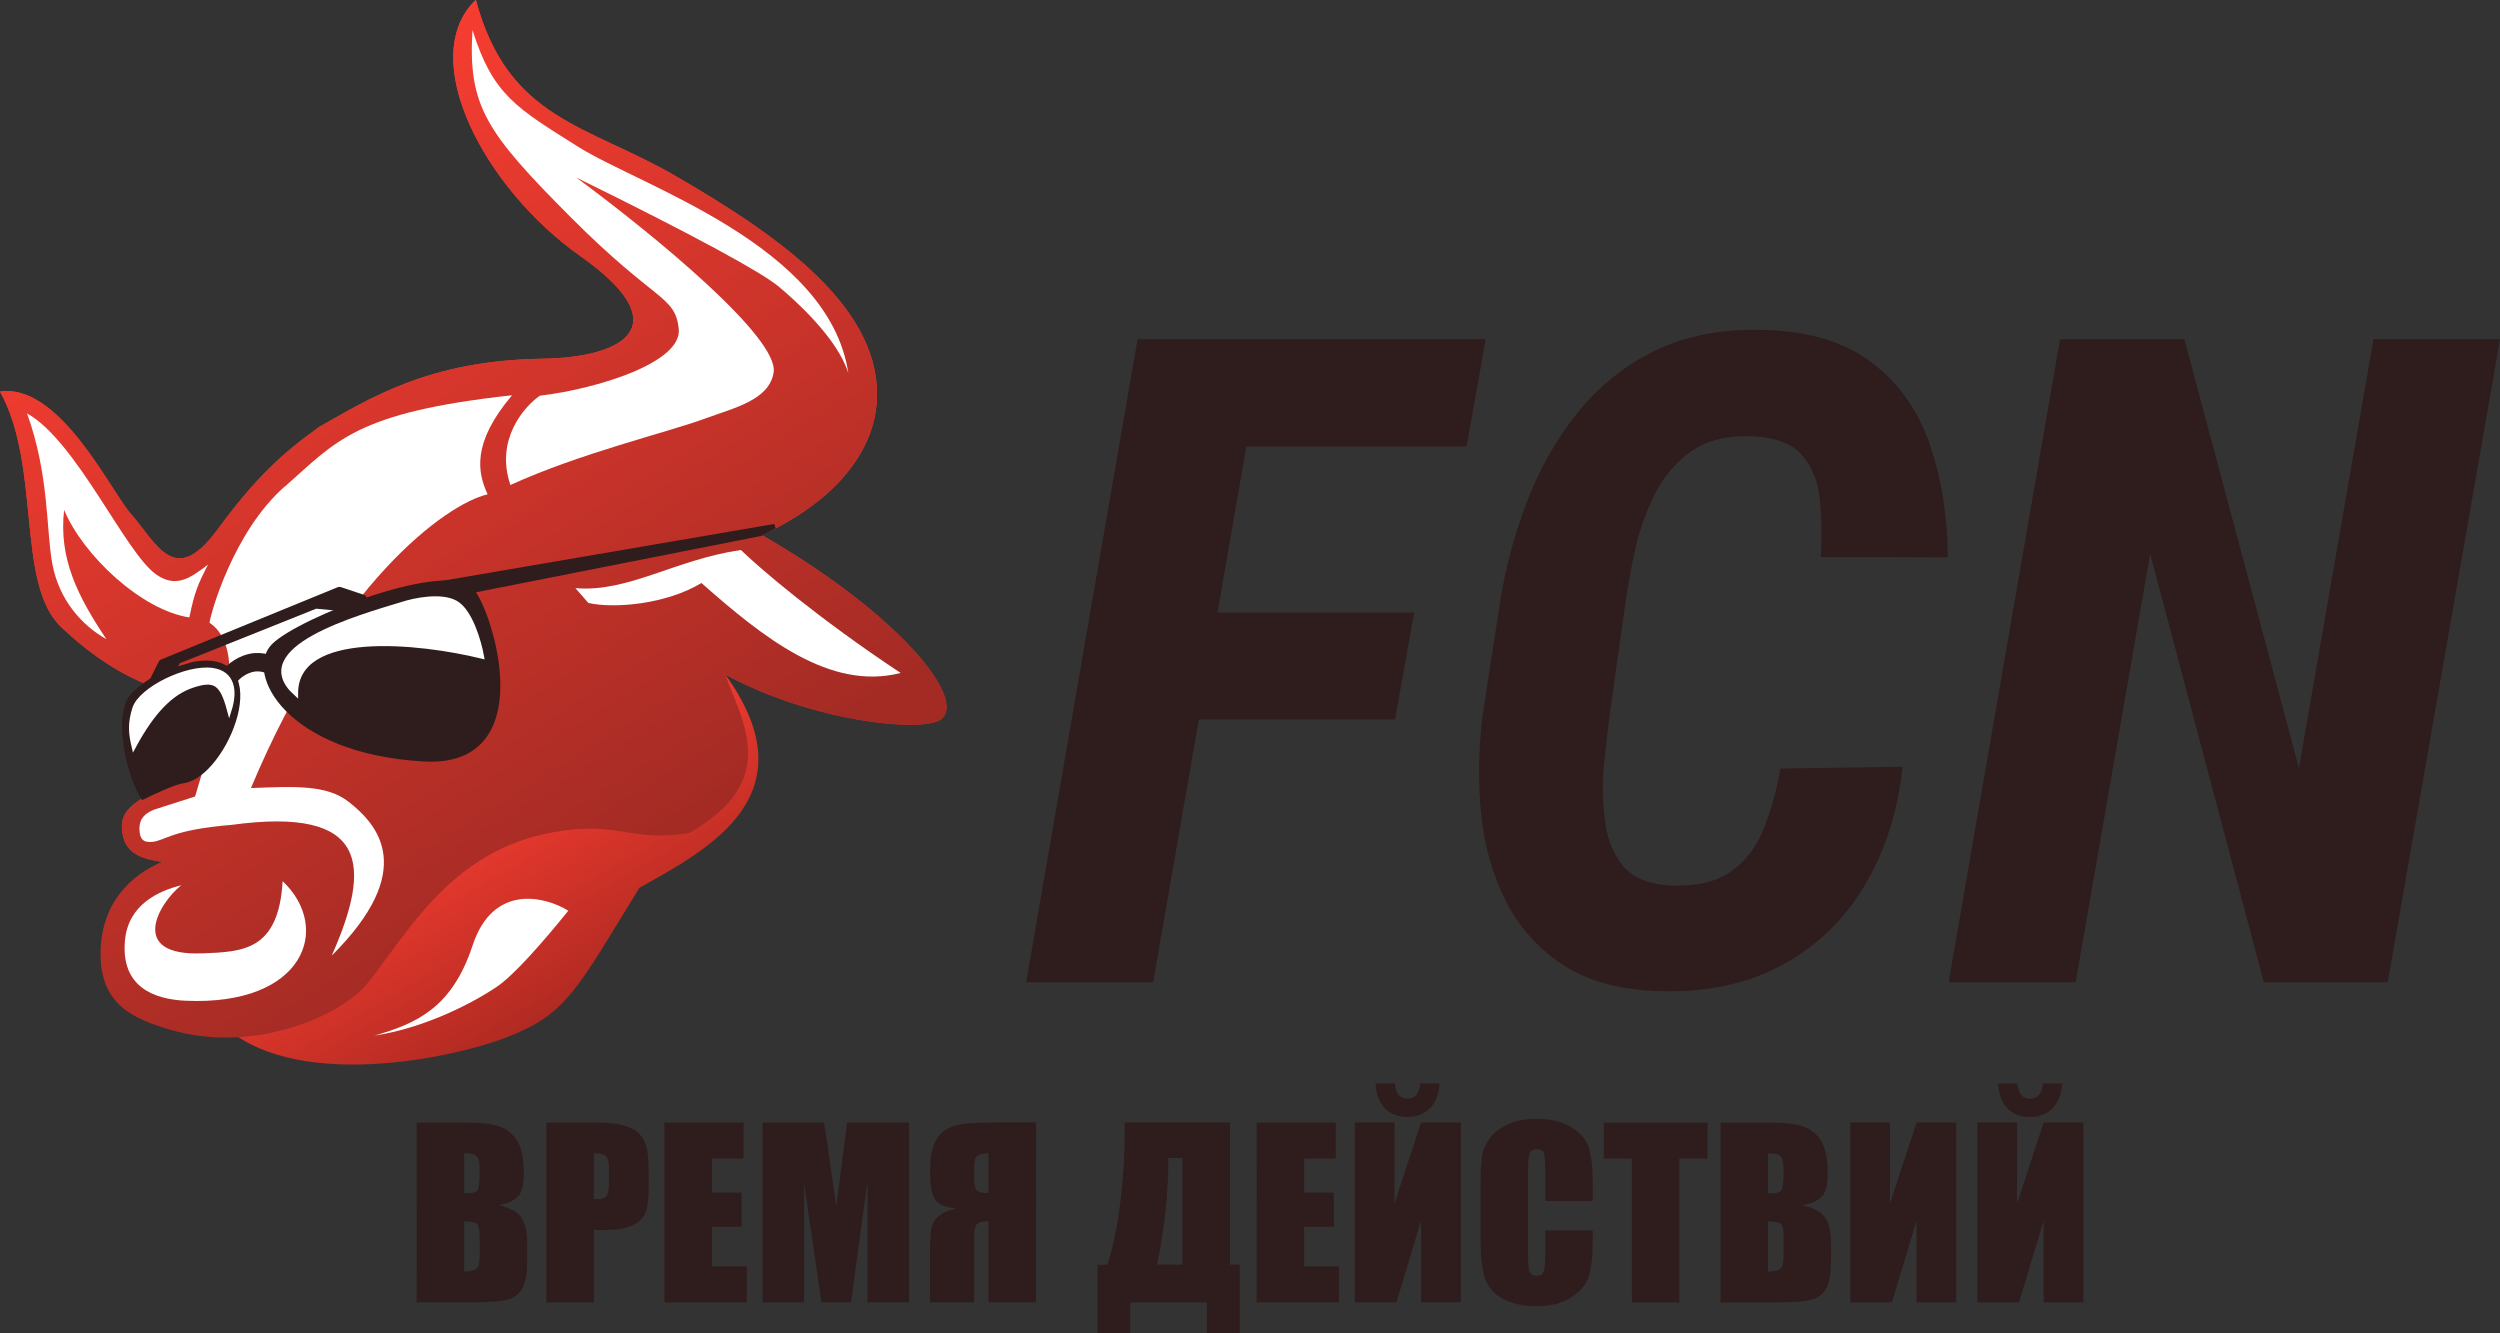 <?xml version="1.0" encoding="UTF-8"?>
<svg fill="none" version="1.1" viewBox="0 0 1200 640" xmlns="http://www.w3.org/2000/svg">
 <rect x="0" y="0" width="1200" height="640" fill="#333333" stroke="none"/>
 <path d="m607.2 162.8-53.7 308.7h-60.95l53.49-308.7zm71.6 131.2-9.163 51.31h-110l9.163-51.31zm34.31-131.2-9.163 51.52h-121.2l8.95-51.52zm141.5 206.1 58.6-0.848c-2.274 21.49-8.311 40.43-18.11 56.82-9.66 16.4-22.8 29.12-39.42 38.17-16.48 9.047-35.94 13.29-58.39 12.72-18.75-0.423-34.17-4.452-46.24-12.09-12.08-7.775-21.38-17.95-27.92-30.53-6.536-12.72-10.58-26.79-12.15-42.2-1.562-15.55-1.35-31.38 0.64-47.5l8.098-52.37c2.557-17.1 6.889-33.64 13-49.62 6.109-16.11 14.21-30.46 24.29-43.04 10.09-12.72 22.45-22.69 37.08-29.9 14.78-7.208 31.82-10.6 51.14-10.18 22.3 0.425 39.92 5.584 52.85 15.48 13.07 9.754 22.45 22.83 28.13 39.23 5.683 16.4 8.595 34.56 8.738 54.49l-60.95-0.213c0.568-9.612 0.426-18.73-0.427-27.35-0.852-8.763-3.694-15.9-8.524-21.42-4.689-5.655-12.86-8.694-24.51-9.118-11.36-0.425-20.74 1.838-28.13 6.785-7.246 4.947-13.07 11.52-17.47 19.72-4.262 8.198-7.53 17.1-9.803 26.72-2.13 9.612-3.836 18.94-5.114 27.99l-7.458 53.01c-0.995 7.351-1.918 15.55-2.77 24.6-0.71 9.047-0.497 17.81 0.638 26.29 1.137 8.481 4.049 15.55 8.738 21.2 4.689 5.655 12.29 8.764 22.8 9.329 12.36 0.425 22.02-1.837 28.98-6.785 6.961-4.947 12.15-11.73 15.56-20.36 3.552-8.764 6.25-18.45 8.097-29.05zm345.4-206.1-53.91 308.7h-59.46l-54.55-205.7-35.8 205.7h-60.95l53.49-308.7h59.67l54.98 205.9 35.8-205.9z" fill="#2f1c1c" stroke-width="11.92"/>
 <path d="m260.2 172.2c-54.66 0.753-83.32 19.44-106.9 32.66-17.95 12.86-30.44 24.26-48.96 49.42-20.65 28.05-28.92 6.691-41.71-7.863-9.685-11.02-33.98-62.59-62.63-58.48 19.95 35.95 7.489 92.34 29.41 113.1 17.53 16.64 36.62 27.92 54.88 31.59 0.259 3.298 10.05 19.81 3.579 42.14-19.66 7.05-29.78 12.61-29.37 22.52 0.54 13.15 10.32 14.87 19.32 16.45l0.204 0.036c-9.947 3.714-25.75 18.99-21.43 44.99 5.4 32.5 30.93 33.3 49.74 32.54 33.11 32.48 108.8 17.42 137 6.561 28.73-11.1 33.43-22.68 63.56-71.7 32.51-18.24 83.17-44.19 41.24-102.4 42.33 22.91 95.01 28.09 103.6 21.52 12.54-9.584-19.8-50.3-86.03-88.42 39.88-18.53 53.5-43.72 55.06-62.9 3.678-45.37-45.78-80.12-96.88-109.7-42.14-24.36-80.18-26.89-95.47-84.35-28.79 27.64 3.711 90.29 50.13 123 47.1 33.14 21.57 48.73-18.3 49.28z" fill="url(#b)" stroke-width="11.92"/>
 <path d="m260.2 172.2c-54.66 0.753-83.32 19.44-106.9 32.66-17.95 12.86-30.44 24.26-48.96 49.42-20.65 28.05-28.92 6.691-41.71-7.863-9.685-11.02-33.98-62.59-62.63-58.48 19.95 35.95 7.489 92.34 29.41 113.1 17.53 16.64 36.62 27.92 54.88 31.59 0.259 3.298 10.05 19.81 3.579 42.14-19.66 7.05-29.78 12.61-29.37 22.52 0.54 13.15 10.32 14.87 19.32 16.45l0.204 0.036c-9.947 3.714-28.61 15.32-29.7 41.65-1.112 26.89 15.79 33.55 33 38.73 39.77 11.98 81.98-6.209 94.8-21.87 19-23.2 39.5-63.74 89.02-72.74 32.48-5.904 37.16 5.106 65.78 0.266 44.41-25.34 24.88-54.08 17.2-76.07 42.33 22.91 95.01 28.09 103.6 21.52 12.54-9.584-19.8-50.3-86.03-88.42 39.88-18.53 53.5-43.72 55.06-62.9 3.678-45.37-45.78-80.12-96.88-109.7-42.14-24.36-80.18-26.89-95.47-84.35-28.79 27.64 3.711 90.29 50.13 123 47.1 33.14 21.57 48.73-18.3 49.28z" fill="url(#a)" stroke-width="11.92"/>
 <path d="m74.91 275.7c9.517 6.686 16.34 1.909 24.93-4.691-4.787 9.386-6.481 13.13-8.934 25.36-23.05-3.473-51.11-29.91-60.13-51.6-2.724 23.64 6.899 42 20.29 62.04-12.11-6.861-22.58-18.93-25.86-35.71-3.163-16.2-1.38-42.59-12.22-72.67 23.83 13.37 47.09 66.84 61.92 77.26z" fill="#fff" stroke-width="11.92"/>
 <path d="m245 232.8c-7.384-21.47 6.342-37.51 14.13-42.86 27.94-3.342 68.44-16.02 66.67-32.12-1.769-16.1-10.86-12.43-51.71-53.41-40.85-40.99-49.5-53.5-47.3-89.99 9.781 31.22 21.12 37.38 50.71 56.03 29.87 18.83 120.6 47.3 129.7 108.7-5.12-16.7-25.46-35-33.49-41.65-8.034-6.659-39.04-23.78-97.11-52.3 37.73 27.88 97.38 76.92 94.74 93.58-2.112 13.32-18.89 16.96-33.45 22.32-17.23 6.338-59.84 16.55-92.92 31.72z" fill="#fff" stroke-width="11.92"/>
 <path d="m136.7 233.5c-25.04 21.97-35.89 62.12-36.12 65.44 10.94 7.202 10.52 24.94 8.008 32.76l-14.93 50.61-19.7 6.316c-3.997 1.633-7.019 3.962-7.015 9.109 0.004 5.147 1.88 6.786 6.174 6.366 6.256-0.611 9.23-5.817 38.1-8.167 65.76-8.926 67.29 19.32 48.02 62.75 41.18-41.01 22.4-62.68 8.05-73.86-10.32-8.036-25.06-7.437-46.83-6.552 40.91-97.84 93.43-136.3 113.6-141-4.863-10.46-7.665-24.69 11.73-47.54-75.41 8.215-84.45 22.19-109 43.78z" fill="#fff" stroke-width="11.92"/>
 <path d="m97.19 457.6c-36.02 1.466-20.95-24.15-10.21-32.67-10.61 2.638-25.42 9.123-27 26.47-2.044 22.51 14.1 28.3 29.27 28.96 56.8 2.484 70.25-34.84 46.42-57.4-1.95 33.54-19.3 33.88-38.48 34.66z" fill="#fff" stroke-width="11.92"/>
 <path d="m282.4 289.4-6.204-7.101c25.22 2.21 47.84-13.71 79.43-18.3 8.979 8.705 36.89 32.69 76.69 59.02-34 8.737-66.11-17.16-95.63-43.17-16.95 10.25-41.98 12.37-54.29 9.562z" fill="#fff" stroke-width="11.92"/>
 <path d="m215.7 302.5c-3.426 10.14-26.3 28.28-37.32 36.08 1.212 2.524 9.961 6.8 35.26 3.712 31.62-3.86 6.343-52.47 2.06-39.79z" fill="#fff" stroke="#2f1c1c" stroke-width=".737"/>
 <path d="m203.4 364.4c54.44 3.138 32.84-68.5 23.29-80.73-11.04-14.14-82.67 13.62-95.36 26.31-12.69 12.69 6.607 50.65 72.07 54.42z" fill="#2f1c1c" stroke="#2f1c1c" stroke-width="2.21"/>
 <path d="m109.2 326.6c0.45-1.818 4.016-5.862 9.065-7.731 6.311-2.335 10.08-0.09 13.93 0.912" stroke="#2f1c1c" stroke-width="8.838"/>
 <path d="m77.33 318.2-4.05 8.168c-0.369 0.743 0.424 1.526 1.168 1.155l7.519-3.749c0.172-0.086 0.31-0.225 0.393-0.397l2.768-5.711c0.094-0.194 0.258-0.346 0.458-0.426l65.77-26.32c0.129-0.052 0.269-0.073 0.408-0.058l11.6 1.11c0.121 0.011 0.241-2e-3 0.357-0.041l10.62-3.516c0.79-0.262 0.793-1.374 4e-3 -1.639l-11.13-3.736c-0.198-0.067-0.415-0.059-0.609 0.019l-84.84 34.72c-0.196 0.08-0.355 0.228-0.449 0.417z" fill="#2f1c1c" stroke="#2f1c1c" stroke-width="2.6"/>
 <path d="m64.69 332.8c10.26-9.241 17.9-11.02 28.24-14.02 39.98-7.141 15.14 53.71-5.087 56.09-3.824 0.45-14.44 5.366-19.26 7.769-6.452-10.15-14.16-40.6-3.894-49.84z" fill="#2f1c1c" stroke="#2f1c1c" stroke-width="2.21"/>
 <path d="m371.8 252.6-158.1 27.08 8.324 4.756 143-28.24z" fill="#2f1c1c" stroke="#2f1c1c" stroke-width="2.21"/>
 <path d="m179.7 497.1c22.48-3.415 44.91-14.16 58.64-23.36 8.282-5.55 22.05-21.23 34.45-36.6-11.21-6.89-36.1-13.19-45.96 16.72-9.868 29.91-26.84 37.41-47.13 43.24z" fill="#fff" stroke-width="11.92"/>
 <path d="m218.8 289.4c-6.998-3.993-19.95-1.298-25.55 0.548-21.46 6.503-74.77 21.58-51.27 42.9-0.11-31.67 59.45-25.08 89.25-17.82-1.229-6.879-5.437-21.64-12.44-25.63z" fill="#fff" stroke="#fff" stroke-width="2.21"/>
 <path d="m101.9 321.7c9.81 1.366 11.12 9.842 8.176 19.15-3.493-13.09-6.916-15.44-17.85-11.77-10.2 3.425-19.07 12.54-28 29.08-1.348-5.827-1.986-10.58 0.368-18.03 2.943-9.311 25.04-20.14 37.3-18.43z" fill="#fff" stroke="#fff" stroke-width="2.21"/>
 <defs>
  <linearGradient id="b" x1="19.65" x2="25.93" y1="33.03" y2="43.77" gradientTransform="matrix(11.96 0 0 11.9 -14.59 -14.56)" gradientUnits="userSpaceOnUse">
   <stop stop-color="#F83D31" offset="0"/>
   <stop stop-color="#A92820" offset=".863"/>
  </linearGradient>
  <linearGradient id="a" x1="9.414" x2="26.95" y1="7.265" y2="35.57" gradientTransform="matrix(11.96 0 0 11.9 -14.59 -14.56)" gradientUnits="userSpaceOnUse">
   <stop stop-color="#F83D31" offset="0"/>
   <stop stop-color="#A32B24" offset="1"/>
  </linearGradient>
 </defs>
 <path d="m200 538.8h22.73q10.77 0 16.29 1.653 5.575 1.653 8.985 6.717 3.41 5.011 3.41 16.21 0 7.57-2.436 10.56-2.382 2.985-9.472 4.585 7.903 1.759 10.72 5.864 2.815 4.052 2.815 12.47v7.996q0 8.743-2.057 12.95-2.003 4.211-6.441 5.757-4.438 1.546-18.19 1.546h-26.36zm22.79 14.77v19.19q1.461-0.053 2.273-0.053 3.356 0 4.276-1.599 0.92-1.653 0.92-9.329 0-4.052-0.758-5.651-0.758-1.653-2.003-2.079-1.191-0.426-4.709-0.48zm0 32.63v24.15q4.817-0.16 6.116-1.493 1.353-1.333 1.353-6.557v-8.05q0-5.544-1.191-6.717-1.191-1.173-6.279-1.333zm39.47-47.39h22.95q9.31 0 14.29 1.439 5.034 1.439 7.524 4.158 2.544 2.719 3.41 6.61 0.92 3.838 0.92 11.94v7.517q0 8.263-1.732 12.05t-6.387 5.811q-4.601 2.026-12.07 2.026h-6.116v34.76h-22.79zm22.79 14.77v21.96q0.974 0.053 1.678 0.053 3.139 0 4.33-1.493 1.245-1.546 1.245-6.344v-7.09q0-4.425-1.407-5.757-1.407-1.333-5.846-1.333zm33.89-14.77h38v17.27h-15.21v16.37h14.24v16.42h-14.24v18.98h16.73v17.27h-39.51zm117.4 0v86.31h-19.92v-58.27l-7.957 58.27h-14.13l-8.39-56.93v56.93h-19.92v-86.31h29.5q1.299 7.783 2.76 18.34l3.139 21.96 5.196-40.3zm60.96 86.31h-22.84v-38.86q-4.33 0-5.629 1.439-1.245 1.386-1.245 6.184v31.24h-21.16v-25.75q0-6.557 0.704-9.969 0.758-3.412 3.41-5.651 2.652-2.239 8.39-3.732-7.848-0.693-10.18-4.371-2.327-3.732-2.327-13.33 0-8.636 2.165-13.49 2.165-4.904 6.279-7.037 4.114-2.132 9.472-2.559 5.359-0.48 16.78-0.48h16.18zm-22.84-52.4v-19.08h-1.083q-2.869 0-4.33 1.279-1.461 1.226-1.461 5.331v4.745q0 4.798 1.191 6.291 1.245 1.439 5.683 1.439zm120.6 67.28h-15.75v-14.87h-36.81v14.87h-15.7v-32.89h4.655q3.681-10.61 6.008-27.88 2.382-17.33 2.382-37.85v-2.612h50.55v68.24h4.655zm-27.5-33v-51.18h-6.766v0.64q0 24.79-5.413 50.54zm35.63-68.18h38v17.27h-15.21v16.37h14.24v16.42h-14.24v18.98h16.73v17.27h-39.51zm97.98 86.31h-19.05v-39.29l-11.85 39.29h-19.97v-86.36h19.05v38.97l12.77-38.97h19.05zm-19.43-105.1h9.202q-0.325 7.25-4.33 11.67-3.951 4.425-11.04 4.425-7.145 0-11.1-4.425-3.897-4.478-4.222-11.67h9.202q0.649 7.303 6.116 7.303 5.521 0 6.17-7.303zm82.77 56.45h-22.79v-15.03q0-6.557-0.758-8.156-0.704-1.653-3.193-1.653-2.815 0-3.572 1.972-0.758 1.972-0.758 8.53v40.09q0 6.291 0.758 8.21 0.758 1.919 3.41 1.919 2.544 0 3.302-1.919 0.812-1.919 0.812-9.009v-10.82h22.79v3.359q0 13.38-1.949 18.98-1.894 5.598-8.498 9.809-6.549 4.211-16.18 4.211-10.01 0-16.51-3.572-6.495-3.572-8.606-9.862-2.111-6.344-2.111-19.03v-25.22q0-9.329 0.649-13.97 0.649-4.691 3.843-9.009 3.248-4.318 8.931-6.77 5.737-2.506 13.15-2.506 10.07 0 16.62 3.838 6.549 3.838 8.606 9.596 2.057 5.704 2.057 17.81zm55.11-37.64v17.27h-13.53v69.04h-22.79v-69.04h-13.48v-17.27zm6.235 0h22.73q10.77 0 16.29 1.653 5.575 1.653 8.985 6.717 3.41 5.011 3.41 16.21 0 7.57-2.436 10.56-2.382 2.985-9.472 4.585 7.903 1.759 10.72 5.864 2.815 4.052 2.815 12.47v7.996q0 8.743-2.057 12.95-2.003 4.211-6.441 5.757-4.438 1.546-18.19 1.546h-26.36zm22.79 14.77v19.19q1.461-0.053 2.273-0.053 3.356 0 4.276-1.599 0.92-1.653 0.92-9.329 0-4.052-0.758-5.651-0.758-1.653-2.003-2.079-1.191-0.426-4.709-0.48zm0 32.63v24.15q4.817-0.16 6.116-1.493 1.353-1.333 1.353-6.557v-8.05q0-5.544-1.191-6.717-1.191-1.173-6.279-1.333zm90.35 38.92h-19.05v-39.29l-11.85 39.29h-19.97v-86.36h19.05v38.97l12.77-38.97h19.05zm61.01 0h-19.05v-39.29l-11.85 39.29h-19.97v-86.36h19.05v38.97l12.77-38.97h19.05zm-19.43-105.1h9.202q-0.325 7.25-4.33 11.67-3.951 4.425-11.04 4.425-7.145 0-11.1-4.425-3.897-4.478-4.222-11.67h9.202q0.649 7.303 6.116 7.303 5.521 0 6.17-7.303z" fill="#2f1c1c" fill-rule="evenodd" stroke-width="0" style="paint-order:fill markers stroke" aria-label="ВРЕМЯ ДЕЙСТВИЙ"/>
</svg>
